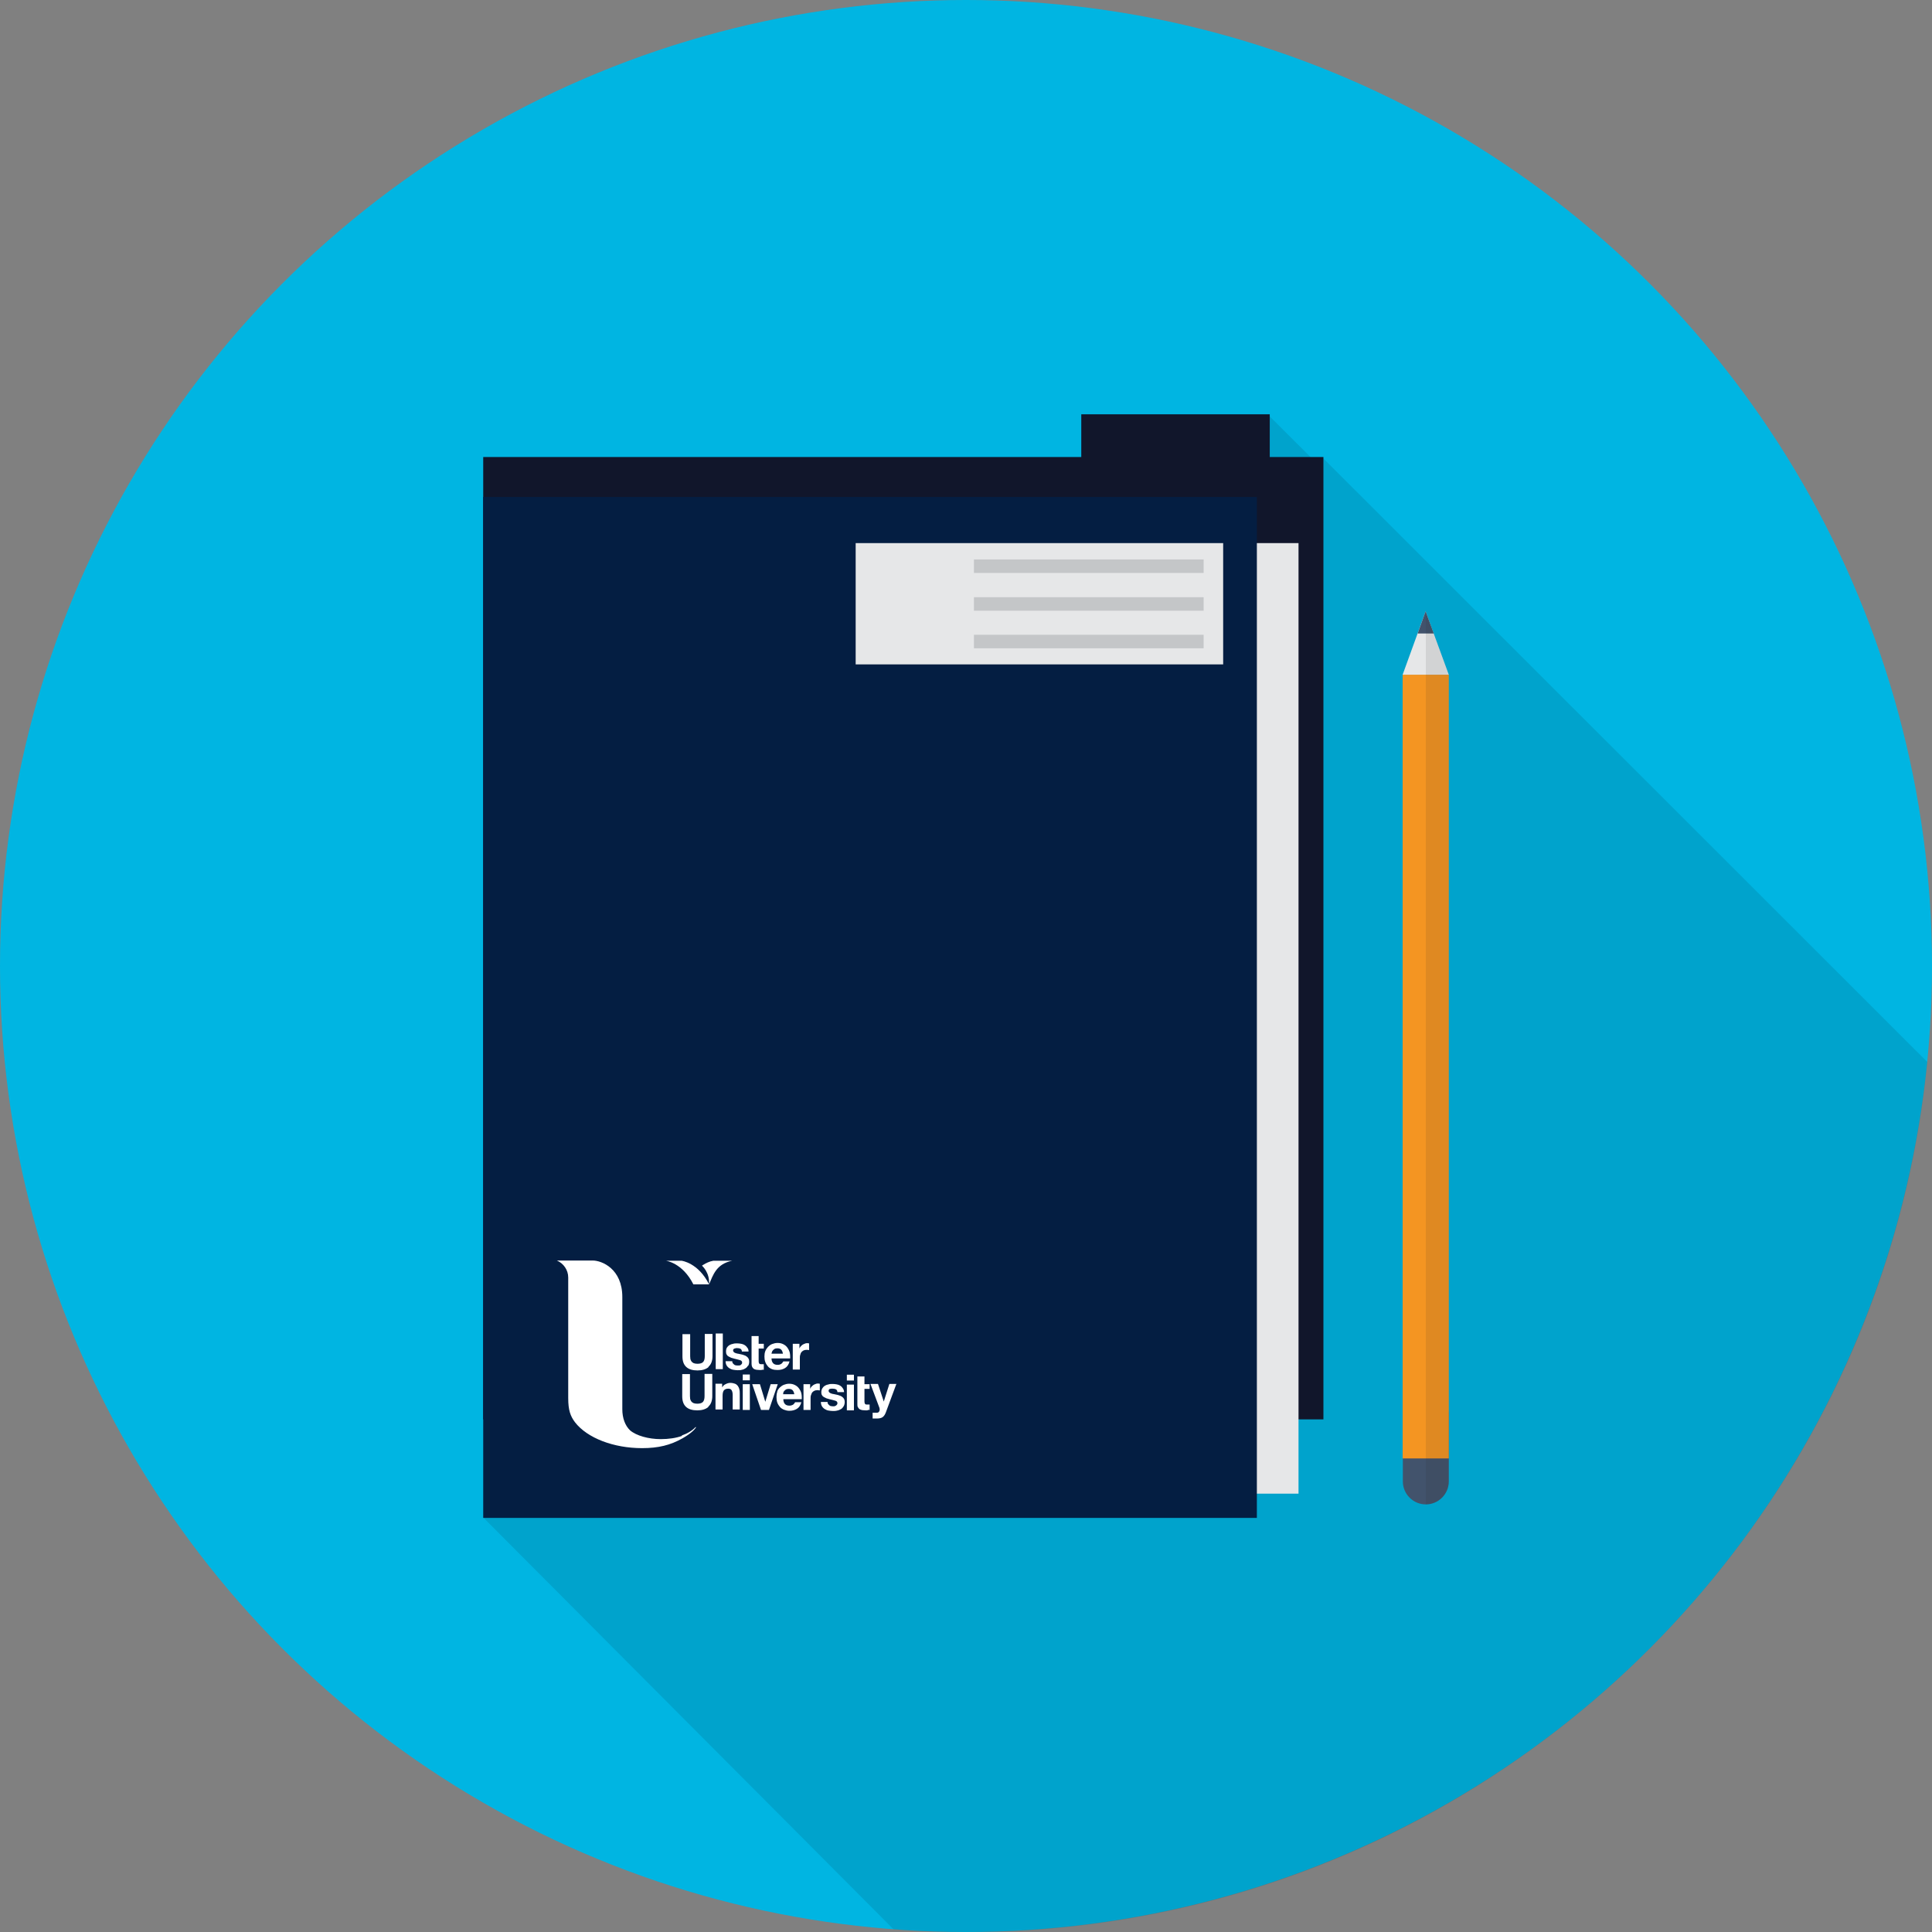 <?xml version="1.0" encoding="UTF-8"?><svg id="Layer_2" xmlns="http://www.w3.org/2000/svg" viewBox="0 0 90 90"><rect x="0" y="0" width="90" height="90" fill="#808080" stroke="none"/><defs><style>.cls-1{fill:#231f20;}.cls-1,.cls-2{opacity:.1;}.cls-3{fill:#00b5e2;}.cls-4{fill:#041e42;}.cls-5{fill:#e6e7e8;}.cls-6{fill:#f49522;}.cls-7{fill:#fff;}.cls-8{fill:#c4c6c8;}.cls-9{fill:#11162b;}.cls-10{fill:#42536c;}</style></defs><g id="Layer_1-2"><g><g><circle id="Background" class="cls-3" cx="45" cy="45" r="45"/><path id="Shadow" class="cls-2" d="M89.78,49.47l-28.16-28.14-.19,.34-2.29-2.28L22.55,70.73l19.08,19.15c1.11,.08,2.23,.13,3.37,.13,23.34,0,42.54-17.78,44.78-40.53Z"/><g id="Data_Management"><polygon class="cls-9" points="59.15 21.29 59.15 19.3 50.37 19.3 50.37 21.29 22.51 21.29 22.51 66.12 61.65 66.12 61.65 21.29 59.15 21.29"/><rect class="cls-5" x="39.86" y="25.3" width="20.63" height="44.28"/><rect class="cls-4" x="22.51" y="23.15" width="36.04" height="47.56"/><rect class="cls-5" x="39.86" y="25.3" width="17.12" height="5.65"/><rect class="cls-8" x="45.37" y="26.06" width="10.7" height=".63"/><rect class="cls-8" x="45.37" y="27.82" width="10.7" height=".63"/><rect class="cls-8" x="45.37" y="29.57" width="10.7" height=".63"/><g><g><path class="cls-10" d="M67.49,69.01c0,.59-.48,1.07-1.07,1.07h0c-.59,0-1.07-.48-1.07-1.07v-3.08c0-.59,.48-1.07,1.07-1.07h0c.59,0,1.07,.48,1.07,1.07v3.08Z"/><rect class="cls-6" x="65.34" y="31.43" width="2.15" height="36.51"/><polygon class="cls-5" points="66.41 28.48 65.34 31.43 67.49 31.43 66.41 28.48"/><polygon class="cls-10" points="66.41 28.48 66.04 29.51 66.79 29.51 66.41 28.48"/></g><path class="cls-1" d="M66.79,29.51l-.37-1.03v41.6c.59,0,1.07-.48,1.07-1.07V31.43l-.7-1.92Z"/></g></g></g><g><path class="cls-7" d="M41.77,64.47h-.34l-.26,.82h0l-.27-.82h-.35l.42,1.12s.01,.05,.01,.07c0,.04-.01,.07-.03,.1-.02,.03-.05,.05-.1,.05-.03,0-.06,0-.1,0-.03,0-.06,0-.1,0v.27s.07,0,.1,0c.03,0,.07,0,.1,0,.11,0,.2-.02,.26-.06,.06-.04,.11-.11,.15-.21l.5-1.35Zm-1.35,1.21s.07,0,.09,0v-.25s-.03,0-.05,0c-.02,0-.03,0-.05,0-.06,0-.09,0-.11-.03-.02-.02-.03-.06-.03-.11v-.59h.24v-.22h-.24v-.36h-.33v1.29c0,.06,0,.11,.03,.15,.02,.04,.05,.07,.08,.09,.04,.02,.08,.03,.12,.04,.05,0,.09,.01,.15,.01,.03,0,.07,0,.1,0m-.97-1.39h.33v-.27h-.33v.27Zm.33,.19h-.33v1.2h.33v-1.2Zm-.48,1.01c.03-.05,.05-.12,.05-.2,0-.06-.01-.1-.03-.14-.02-.04-.05-.07-.09-.1-.04-.03-.08-.05-.12-.06-.05-.02-.09-.03-.14-.04-.05-.01-.09-.02-.14-.03-.04,0-.08-.02-.12-.03-.03-.01-.06-.03-.08-.05-.02-.02-.03-.04-.03-.07,0-.02,0-.04,.02-.06,.01-.02,.03-.03,.05-.03,.02,0,.04-.01,.06-.01,.02,0,.04,0,.06,0,.06,0,.11,.01,.15,.03,.04,.02,.07,.07,.07,.13h.31c0-.07-.03-.14-.06-.18-.03-.05-.07-.09-.12-.12-.05-.03-.1-.05-.16-.06-.06-.01-.12-.02-.19-.02s-.13,0-.19,.02c-.06,.01-.12,.03-.17,.06-.05,.03-.09,.07-.12,.12-.03,.05-.05,.11-.05,.19,0,.05,.01,.1,.03,.13,.02,.04,.05,.07,.09,.09,.04,.02,.08,.04,.12,.06,.05,.01,.09,.03,.14,.04,.12,.03,.21,.05,.27,.07,.07,.02,.1,.06,.1,.11,0,.03,0,.05-.02,.07-.01,.02-.03,.03-.05,.05-.02,.01-.04,.02-.07,.03-.03,0-.05,0-.07,0-.03,0-.06,0-.09-.01-.03,0-.06-.02-.08-.04-.02-.02-.04-.04-.06-.06-.01-.03-.02-.06-.02-.09h-.31c0,.08,.02,.15,.05,.2,.03,.05,.08,.1,.13,.13,.05,.03,.11,.06,.18,.07,.07,.01,.13,.02,.2,.02s.13,0,.2-.02c.07-.01,.12-.04,.18-.07,.05-.03,.09-.08,.12-.13m-1.17-.74s.04,0,.06,0v-.31s-.05-.01-.07-.01c-.04,0-.08,0-.12,.02-.04,.01-.08,.03-.11,.05-.03,.02-.06,.05-.09,.08-.03,.03-.05,.07-.06,.1h0v-.22h-.31v1.2h.33v-.54c0-.05,0-.1,.02-.15s.03-.09,.05-.12c.03-.03,.06-.06,.1-.08,.04-.02,.09-.03,.15-.03,.02,0,.04,0,.06,0m-.51-1.87s.04,0,.06,0v-.31s-.05-.01-.07-.01c-.04,0-.08,0-.12,.02-.04,.01-.07,.03-.11,.05-.03,.02-.06,.05-.09,.08-.03,.03-.05,.07-.06,.1h0v-.22h-.31v1.2h.33v-.54c0-.05,0-.1,.02-.15,.01-.05,.03-.09,.05-.12,.03-.03,.06-.06,.1-.08,.04-.02,.09-.03,.15-.03,.02,0,.04,0,.06,0m-1.69,.4h.86c0-.09,0-.18-.02-.27-.02-.08-.06-.16-.11-.23-.05-.07-.11-.12-.19-.16-.08-.04-.16-.06-.27-.06-.09,0-.17,.02-.25,.05-.08,.03-.14,.08-.19,.13-.05,.06-.1,.12-.13,.2-.03,.08-.04,.16-.04,.25s.01,.18,.04,.26c.03,.08,.07,.14,.12,.2,.05,.06,.12,.1,.19,.13,.08,.03,.16,.04,.26,.04,.14,0,.25-.03,.35-.09,.1-.06,.17-.16,.21-.31h-.29s-.04,.07-.09,.11c-.05,.03-.1,.05-.17,.05-.09,0-.16-.02-.21-.07-.05-.05-.08-.13-.08-.23m0-.21s0-.05,.02-.08c0-.03,.02-.06,.04-.08,.02-.03,.05-.05,.08-.07,.03-.02,.08-.03,.13-.03,.08,0,.14,.02,.18,.06,.04,.04,.07,.11,.08,.19h-.54Zm-.45,.74s.06,0,.09,0v-.26s-.03,0-.05,0c-.02,0-.03,0-.05,0-.06,0-.09,0-.11-.03-.02-.02-.03-.06-.03-.11v-.59h.24v-.22h-.24v-.36h-.33v1.29c0,.06,.01,.11,.03,.15,.02,.04,.05,.07,.08,.09,.03,.02,.07,.03,.12,.04,.05,0,.09,.01,.14,.01,.03,0,.07,0,.1,0m-.88,1.86h.33v-1.2h-.33v1.2Zm0-1.38h.33v-.27h-.33v.27Zm.25-.67c.03-.05,.05-.12,.05-.2,0-.06-.01-.1-.03-.14-.02-.04-.05-.07-.09-.1-.04-.03-.08-.05-.12-.06-.05-.02-.09-.03-.14-.04-.05-.01-.09-.02-.14-.03-.04,0-.08-.02-.12-.03-.04-.01-.06-.03-.08-.05-.02-.02-.03-.04-.03-.07,0-.02,0-.04,.02-.06,.01-.01,.03-.03,.05-.03,.02,0,.04-.01,.06-.02,.02,0,.04,0,.06,0,.06,0,.11,.01,.15,.03,.04,.02,.07,.07,.07,.13h.31c0-.07-.02-.14-.06-.18-.03-.05-.07-.09-.12-.12-.05-.03-.1-.05-.16-.06-.06-.01-.12-.02-.19-.02s-.13,0-.19,.02c-.06,.01-.12,.03-.17,.06-.05,.03-.09,.07-.12,.12-.03,.05-.04,.11-.04,.19,0,.05,.01,.1,.03,.13,.02,.04,.05,.07,.09,.09,.04,.02,.08,.04,.12,.06,.05,.01,.09,.03,.14,.04,.12,.03,.21,.05,.27,.07,.07,.02,.1,.06,.1,.11,0,.03,0,.05-.02,.07-.01,.02-.03,.03-.05,.05-.02,.01-.04,.02-.07,.02-.03,0-.05,0-.07,0-.03,0-.06,0-.09-.01-.03,0-.06-.02-.08-.04-.02-.02-.04-.04-.06-.06-.01-.03-.02-.06-.02-.09h-.31c0,.08,.02,.15,.05,.2,.03,.05,.08,.1,.13,.13,.05,.03,.11,.06,.18,.07,.07,.01,.13,.02,.2,.02s.14,0,.2-.02c.07-.01,.12-.04,.17-.07,.05-.03,.09-.08,.12-.13m-1.05,.87c-.07,.03-.12,.08-.16,.15h0v-.17h-.31v1.2h.33v-.63c0-.12,.02-.21,.06-.26,.04-.05,.11-.08,.2-.08,.08,0,.13,.02,.16,.07,.03,.05,.05,.12,.05,.22v.68h.33v-.74c0-.07,0-.14-.02-.2-.01-.06-.04-.11-.07-.16-.03-.04-.08-.08-.13-.1-.06-.02-.13-.04-.22-.04-.07,0-.14,.02-.2,.05m-.48-.69h.33v-1.66h-.33v1.66Zm-.35,1.75c.13-.11,.19-.28,.19-.5v-1.03h-.36v1.03c0,.12-.02,.21-.07,.27-.05,.06-.14,.09-.27,.09-.07,0-.13-.01-.18-.03-.04-.02-.08-.05-.1-.08-.02-.03-.04-.07-.05-.11,0-.04-.01-.09-.01-.13v-1.03h-.36v1.03c0,.23,.06,.39,.18,.5,.12,.11,.3,.16,.52,.16s.39-.05,.52-.16m0-1.87c.13-.11,.19-.28,.19-.5v-1.03h-.36v1.03c0,.12-.02,.21-.07,.27-.05,.06-.14,.09-.27,.09-.07,0-.13-.01-.18-.03-.04-.02-.08-.05-.1-.08-.02-.03-.04-.07-.05-.11,0-.04-.01-.09-.01-.13v-1.03h-.36v1.03c0,.23,.06,.39,.18,.5,.12,.11,.3,.16,.52,.16s.39-.05,.52-.16m2.38,.8h-.35l.41,1.2h.37l.41-1.2h-.33l-.25,.82h0l-.25-.82Zm.82,.35c-.03,.08-.04,.16-.04,.25s.01,.18,.04,.26c.03,.08,.07,.14,.12,.2,.05,.06,.12,.1,.19,.13,.08,.03,.16,.05,.25,.05,.14,0,.25-.03,.35-.09,.1-.06,.17-.16,.21-.31h-.29s-.04,.07-.09,.11c-.05,.03-.11,.05-.17,.05-.09,0-.16-.02-.21-.07-.05-.05-.08-.13-.08-.23h.86c0-.09,0-.18-.02-.27-.02-.09-.06-.16-.11-.23-.05-.07-.11-.12-.19-.16-.08-.04-.16-.06-.27-.06-.09,0-.17,.02-.25,.05-.07,.03-.14,.08-.19,.13s-.1,.12-.12,.2m.28,.12s0-.05,.01-.08c0-.03,.02-.06,.04-.08,.02-.03,.05-.05,.08-.07,.03-.02,.08-.03,.13-.03,.08,0,.14,.02,.18,.06,.04,.04,.07,.11,.08,.19h-.53Z"/><path class="cls-7" d="M34.11,58.73h-.88c-.18,.03-.34,.11-.47,.19-.02,.01-.04,.03-.06,.04,0,0,.37,.31,.33,.87,.19-.43,.33-.95,1.08-1.1m-1.08,1.1c-.5-1.01-1.28-1.1-1.28-1.1h-.73s.77,.09,1.28,1.1h.73Zm-1.26,7.06c-.28,.1-.62,.15-.99,.15-.57,0-1.14-.16-1.43-.41h0c-.23-.22-.36-.57-.36-.98v-5.23c0-1.31-.95-1.7-1.38-1.7h-1.67c.31,.13,.53,.44,.53,.79v5.62c0,.56,.1,.84,.32,1.13,.57,.73,1.79,1.2,3.12,1.2,.76,0,1.32-.14,1.87-.45,.41-.23,.58-.42,.64-.51,0,0,0-.01,0-.02,0,0-.02,0-.02,0-.16,.17-.38,.3-.64,.39"/></g></g></g></svg>